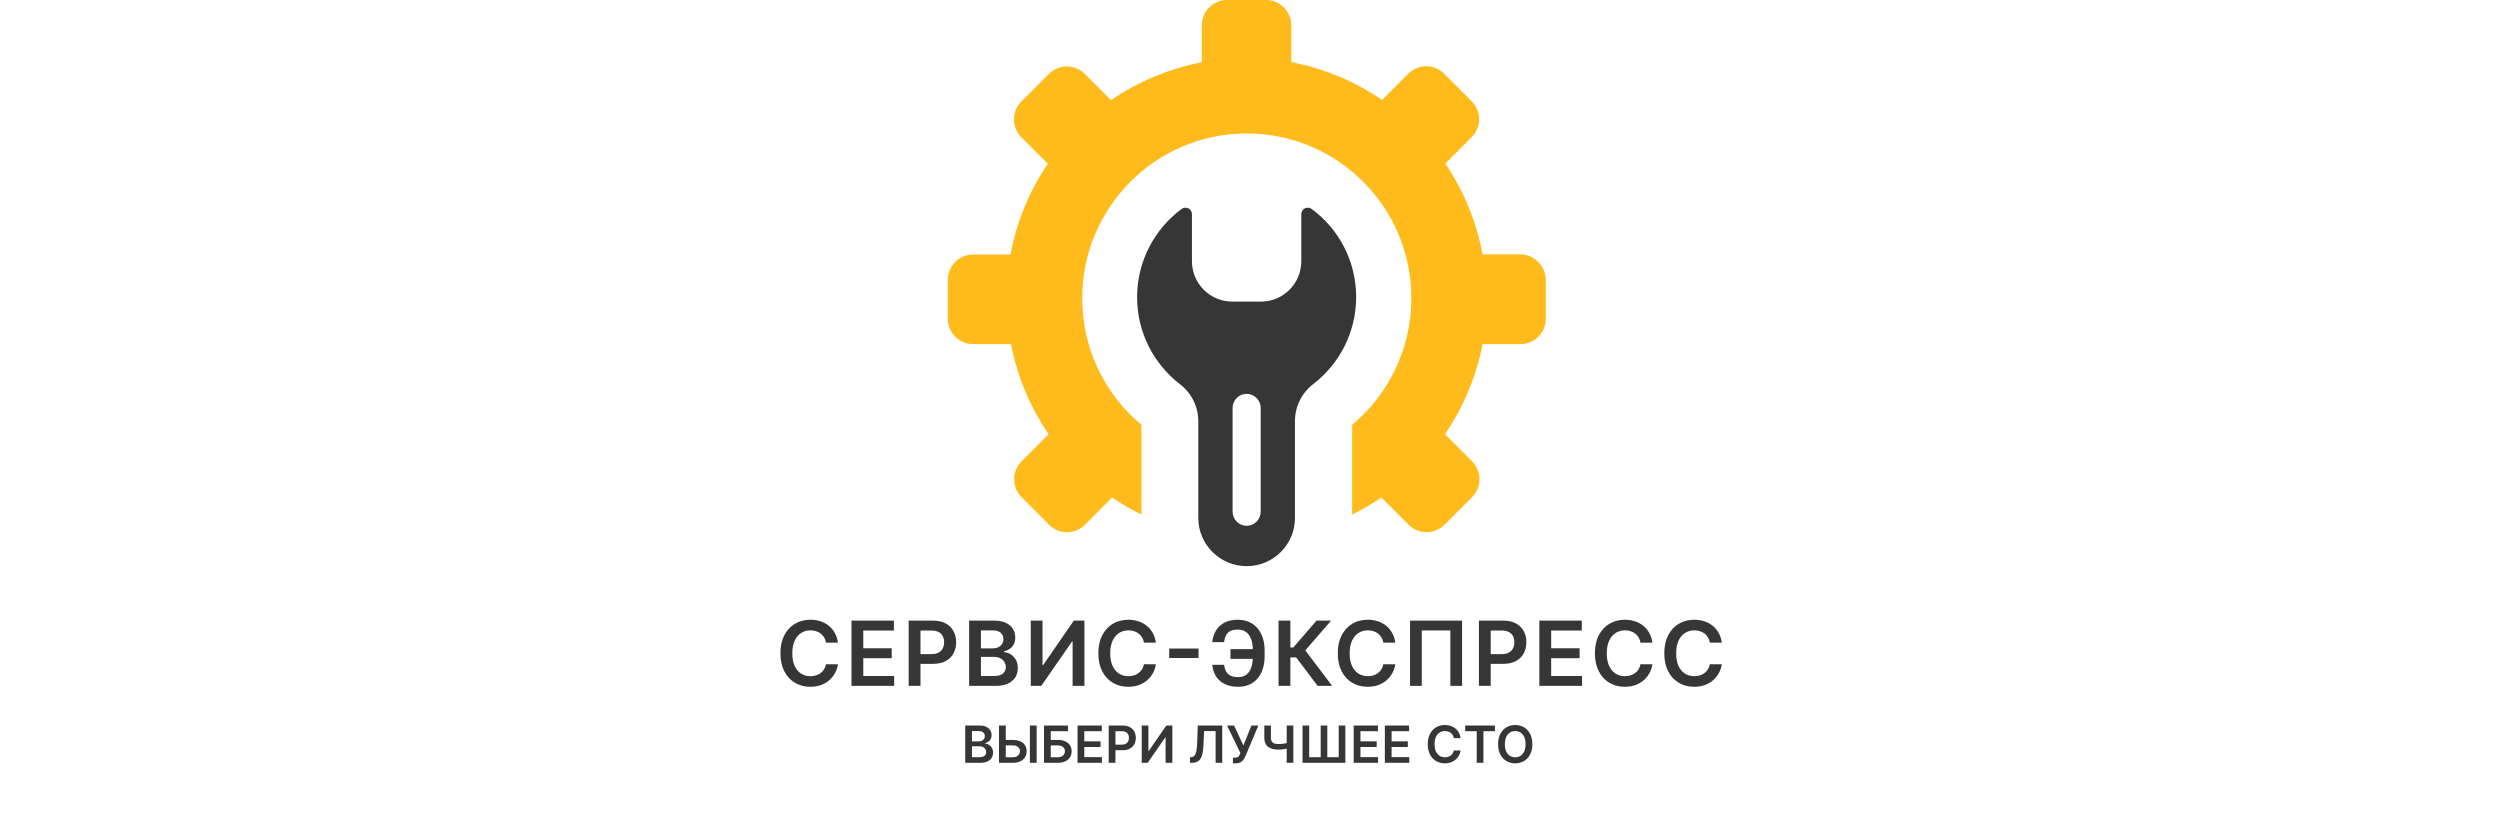 <svg width="390" height="128" viewBox="0 0 390 128" fill="none" xmlns="http://www.w3.org/2000/svg">
<path d="M237.152 39.68H231.283C230.317 34.508 228.309 29.701 225.465 25.522L229.587 21.394C231.126 19.853 231.126 17.345 229.587 15.804L225.282 11.494C223.743 9.953 221.239 9.953 219.7 11.494L215.605 15.595C211.431 12.722 206.631 10.684 201.439 9.691V3.944C201.439 1.776 199.665 0 197.5 0H191.422C189.257 0 187.483 1.776 187.483 3.944V9.718C182.317 10.71 177.517 12.748 173.317 15.621L169.222 11.52C167.683 9.979 165.178 9.979 163.639 11.52L159.335 15.83C157.796 17.372 157.796 19.879 159.335 21.42L163.457 25.548C160.613 29.727 158.604 34.534 157.639 39.706H151.796C149.63 39.706 147.857 41.482 147.857 43.651V49.737C147.857 51.905 149.63 53.682 151.796 53.682H157.717C158.709 58.828 160.744 63.582 163.587 67.736L159.361 71.967C157.822 73.508 157.822 76.017 159.361 77.558L163.665 81.868C165.204 83.409 167.709 83.409 169.248 81.868L173.5 77.61C174.961 78.602 176.474 79.491 178.065 80.275V66.273C172.404 61.571 168.83 54.465 168.83 46.524C168.83 32.34 180.309 20.82 194.5 20.82C208.665 20.82 220.169 32.313 220.169 46.524C220.169 54.465 216.57 61.571 210.935 66.273V80.275C212.526 79.491 214.065 78.602 215.5 77.61L219.752 81.868C221.291 83.409 223.796 83.409 225.335 81.868L229.639 77.558C231.178 76.017 231.178 73.508 229.639 71.967L225.413 67.736C228.256 63.582 230.291 58.828 231.283 53.682H237.204C239.37 53.682 241.144 51.905 241.144 49.737V43.624C241.091 41.456 239.318 39.68 237.152 39.68Z" fill="#FEBB1B"/>
<path d="M204.622 32.601C203.944 32.104 203.004 32.575 203.004 33.41V40.751C203.004 44.225 200.187 47.046 196.718 47.046H192.23C188.761 47.046 185.943 44.225 185.943 40.751V33.41C185.943 32.575 185.004 32.104 184.326 32.601C180.126 35.709 177.387 40.725 177.387 46.367C177.387 51.905 180.022 56.816 184.091 59.951C185.892 61.335 186.935 63.451 186.935 65.724V80.797C186.935 84.95 190.326 88.32 194.474 88.32C198.648 88.32 202.013 84.95 202.013 80.797V65.698C202.013 63.425 203.057 61.309 204.856 59.925C208.926 56.79 211.561 51.879 211.561 46.341C211.561 40.725 208.848 35.709 204.622 32.601ZM196.665 79.83C196.665 81.031 195.674 82.024 194.474 82.024C193.274 82.024 192.283 81.031 192.283 79.83V63.634C192.283 62.433 193.274 61.44 194.474 61.44C195.674 61.44 196.665 62.433 196.665 63.634V79.83Z" fill="#363636"/>
<g clip-path="url(#clip0_2352_2)">
<path d="M130.719 100.254H128.86C128.807 99.949 128.709 99.678 128.567 99.443C128.424 99.204 128.247 99.002 128.035 98.837C127.823 98.671 127.581 98.547 127.309 98.464C127.04 98.378 126.75 98.335 126.439 98.335C125.885 98.335 125.395 98.474 124.967 98.752C124.54 99.027 124.205 99.432 123.963 99.965C123.721 100.496 123.6 101.143 123.6 101.909C123.6 102.688 123.721 103.344 123.963 103.878C124.208 104.408 124.543 104.809 124.967 105.081C125.395 105.349 125.884 105.484 126.434 105.484C126.739 105.484 127.024 105.444 127.289 105.364C127.558 105.281 127.798 105.161 128.01 105.001C128.225 104.842 128.406 104.647 128.552 104.415C128.701 104.183 128.804 103.918 128.86 103.619L130.719 103.629C130.65 104.113 130.499 104.567 130.267 104.991C130.038 105.416 129.738 105.79 129.367 106.115C128.996 106.437 128.562 106.688 128.065 106.871C127.567 107.05 127.016 107.139 126.409 107.139C125.514 107.139 124.715 106.932 124.013 106.518C123.31 106.103 122.757 105.505 122.352 104.723C121.948 103.941 121.746 103.003 121.746 101.909C121.746 100.812 121.95 99.874 122.357 99.095C122.765 98.313 123.32 97.715 124.023 97.3C124.725 96.886 125.521 96.679 126.409 96.679C126.976 96.679 127.503 96.758 127.99 96.918C128.477 97.077 128.911 97.31 129.293 97.619C129.674 97.924 129.987 98.298 130.232 98.742C130.481 99.183 130.643 99.687 130.719 100.254ZM132.829 107V96.818H139.451V98.364H134.673V101.129H139.108V102.675H134.673V105.454H139.49V107H132.829ZM141.752 107V96.818H145.571C146.353 96.818 147.009 96.964 147.539 97.256C148.073 97.547 148.476 97.948 148.747 98.459C149.023 98.966 149.16 99.543 149.16 100.189C149.16 100.842 149.023 101.422 148.747 101.929C148.472 102.436 148.066 102.835 147.529 103.127C146.993 103.415 146.331 103.56 145.546 103.56H143.015V102.043H145.297C145.755 102.043 146.129 101.964 146.421 101.805C146.712 101.646 146.928 101.427 147.067 101.148C147.21 100.87 147.281 100.55 147.281 100.189C147.281 99.828 147.21 99.51 147.067 99.234C146.928 98.959 146.711 98.746 146.416 98.593C146.124 98.437 145.748 98.359 145.287 98.359H143.597V107H141.752ZM151.182 107V96.818H155.08C155.816 96.818 156.427 96.934 156.914 97.166C157.405 97.395 157.771 97.708 158.013 98.106C158.258 98.504 158.381 98.954 158.381 99.458C158.381 99.872 158.302 100.227 158.142 100.522C157.983 100.814 157.77 101.051 157.501 101.233C157.233 101.415 156.933 101.546 156.601 101.626V101.725C156.963 101.745 157.309 101.856 157.64 102.058C157.975 102.257 158.249 102.539 158.461 102.903C158.673 103.268 158.779 103.709 158.779 104.226C158.779 104.753 158.651 105.227 158.396 105.648C158.141 106.065 157.756 106.395 157.243 106.637C156.729 106.879 156.083 107 155.304 107H151.182ZM153.027 105.459H155.01C155.68 105.459 156.162 105.331 156.457 105.076C156.755 104.817 156.905 104.486 156.905 104.082C156.905 103.78 156.83 103.508 156.681 103.266C156.532 103.021 156.32 102.829 156.044 102.69C155.769 102.547 155.441 102.476 155.06 102.476H153.027V105.459ZM153.027 101.148H154.851C155.169 101.148 155.456 101.09 155.711 100.974C155.967 100.855 156.167 100.688 156.313 100.472C156.462 100.254 156.537 99.995 156.537 99.697C156.537 99.302 156.397 98.978 156.119 98.722C155.844 98.467 155.435 98.34 154.891 98.34H153.027V101.148ZM160.803 96.818H162.633V103.759H162.727L167.515 96.818H169.171V107H167.326V100.065H167.242L162.439 107H160.803V96.818ZM180.316 100.254H178.456C178.403 99.949 178.305 99.678 178.163 99.443C178.02 99.204 177.843 99.002 177.631 98.837C177.419 98.671 177.177 98.547 176.905 98.464C176.637 98.378 176.347 98.335 176.035 98.335C175.482 98.335 174.991 98.474 174.563 98.752C174.136 99.027 173.801 99.432 173.559 99.965C173.317 100.496 173.196 101.143 173.196 101.909C173.196 102.688 173.317 103.344 173.559 103.878C173.804 104.408 174.139 104.809 174.563 105.081C174.991 105.349 175.48 105.484 176.03 105.484C176.335 105.484 176.62 105.444 176.885 105.364C177.154 105.281 177.394 105.161 177.606 105.001C177.821 104.842 178.002 104.647 178.148 104.415C178.297 104.183 178.4 103.918 178.456 103.619L180.316 103.629C180.246 104.113 180.095 104.567 179.863 104.991C179.634 105.416 179.334 105.79 178.963 106.115C178.592 106.437 178.158 106.688 177.661 106.871C177.164 107.05 176.612 107.139 176.005 107.139C175.11 107.139 174.312 106.932 173.609 106.518C172.906 106.103 172.353 105.505 171.948 104.723C171.544 103.941 171.342 103.003 171.342 101.909C171.342 100.812 171.546 99.874 171.953 99.095C172.361 98.313 172.916 97.715 173.619 97.3C174.321 96.886 175.117 96.679 176.005 96.679C176.572 96.679 177.099 96.758 177.586 96.918C178.073 97.077 178.508 97.31 178.889 97.619C179.27 97.924 179.583 98.298 179.828 98.742C180.077 99.183 180.239 99.687 180.316 100.254ZM186.974 101.168V102.65H182.39V101.168H186.974ZM196.272 101.268V102.784H191.951V101.268H196.272ZM189.118 103.714H190.972C191.032 104.344 191.232 104.821 191.574 105.146C191.918 105.47 192.442 105.633 193.145 105.633C193.688 105.633 194.129 105.497 194.467 105.225C194.805 104.95 195.052 104.569 195.208 104.082C195.364 103.594 195.441 103.028 195.441 102.381V101.457C195.441 100.777 195.354 100.196 195.178 99.712C195.002 99.228 194.74 98.858 194.392 98.603C194.044 98.344 193.614 98.215 193.1 98.215C192.613 98.215 192.22 98.293 191.922 98.449C191.623 98.605 191.4 98.83 191.25 99.125C191.101 99.417 191.005 99.766 190.962 100.174H189.108C189.174 99.511 189.363 98.916 189.674 98.389C189.986 97.862 190.425 97.446 190.992 97.141C191.559 96.833 192.261 96.679 193.1 96.679C193.952 96.679 194.689 96.874 195.312 97.266C195.939 97.657 196.422 98.21 196.764 98.926C197.109 99.642 197.281 100.484 197.281 101.452V102.396C197.281 103.364 197.112 104.204 196.774 104.917C196.439 105.626 195.963 106.175 195.347 106.562C194.73 106.947 193.996 107.139 193.145 107.139C192.319 107.139 191.617 106.993 191.037 106.702C190.457 106.407 190.006 106.002 189.684 105.489C189.363 104.972 189.174 104.38 189.118 103.714ZM205.552 107L202.201 102.55H201.297V107H199.452V96.818H201.297V101.004H201.759L205.378 96.818H207.65L203.628 101.462L207.824 107H205.552ZM217.665 100.254H215.806C215.753 99.949 215.655 99.678 215.513 99.443C215.37 99.204 215.193 99.002 214.981 98.837C214.769 98.671 214.527 98.547 214.255 98.464C213.986 98.378 213.696 98.335 213.385 98.335C212.831 98.335 212.341 98.474 211.913 98.752C211.486 99.027 211.151 99.432 210.909 99.965C210.667 100.496 210.546 101.143 210.546 101.909C210.546 102.688 210.667 103.344 210.909 103.878C211.154 104.408 211.489 104.809 211.913 105.081C212.341 105.349 212.83 105.484 213.38 105.484C213.685 105.484 213.97 105.444 214.235 105.364C214.504 105.281 214.744 105.161 214.956 105.001C215.171 104.842 215.352 104.647 215.498 104.415C215.647 104.183 215.75 103.918 215.806 103.619L217.665 103.629C217.596 104.113 217.445 104.567 217.213 104.991C216.984 105.416 216.684 105.79 216.313 106.115C215.942 106.437 215.508 106.688 215.011 106.871C214.513 107.05 213.962 107.139 213.355 107.139C212.46 107.139 211.661 106.932 210.959 106.518C210.256 106.103 209.703 105.505 209.298 104.723C208.894 103.941 208.692 103.003 208.692 101.909C208.692 100.812 208.896 99.874 209.303 99.095C209.711 98.313 210.266 97.715 210.969 97.3C211.671 96.886 212.467 96.679 213.355 96.679C213.922 96.679 214.449 96.758 214.936 96.918C215.423 97.077 215.857 97.31 216.239 97.619C216.62 97.924 216.933 98.298 217.178 98.742C217.427 99.183 217.589 99.687 217.665 100.254ZM228.082 96.818V107H226.253V98.349H221.798V107H219.968V96.818H228.082ZM230.708 107V96.818H234.526C235.309 96.818 235.965 96.964 236.495 97.256C237.029 97.547 237.431 97.948 237.703 98.459C237.978 98.966 238.116 99.543 238.116 100.189C238.116 100.842 237.978 101.422 237.703 101.929C237.428 102.436 237.022 102.835 236.485 103.127C235.948 103.415 235.287 103.56 234.502 103.56H231.971V102.043H234.253C234.71 102.043 235.085 101.964 235.377 101.805C235.668 101.646 235.884 101.427 236.023 101.148C236.165 100.87 236.237 100.55 236.237 100.189C236.237 99.828 236.165 99.51 236.023 99.234C235.884 98.959 235.667 98.746 235.372 98.593C235.08 98.437 234.704 98.359 234.243 98.359H232.553V107H230.708ZM240.138 107V96.818H246.76V98.364H241.982V101.129H246.417V102.675H241.982V105.454H246.8V107H240.138ZM257.777 100.254H255.918C255.865 99.949 255.767 99.678 255.624 99.443C255.482 99.204 255.305 99.002 255.092 98.837C254.88 98.671 254.638 98.547 254.367 98.464C254.098 98.378 253.808 98.335 253.497 98.335C252.943 98.335 252.453 98.474 252.025 98.752C251.597 99.027 251.263 99.432 251.021 99.965C250.779 100.496 250.658 101.143 250.658 101.909C250.658 102.688 250.779 103.344 251.021 103.878C251.266 104.408 251.601 104.809 252.025 105.081C252.453 105.349 252.941 105.484 253.492 105.484C253.797 105.484 254.082 105.444 254.347 105.364C254.615 105.281 254.855 105.161 255.068 105.001C255.283 104.842 255.464 104.647 255.61 104.415C255.759 104.183 255.861 103.918 255.918 103.619L257.777 103.629C257.708 104.113 257.557 104.567 257.325 104.991C257.096 105.416 256.796 105.79 256.425 106.115C256.054 106.437 255.619 106.688 255.122 106.871C254.625 107.05 254.073 107.139 253.467 107.139C252.572 107.139 251.773 106.932 251.07 106.518C250.368 106.103 249.814 105.505 249.41 104.723C249.006 103.941 248.803 103.003 248.803 101.909C248.803 100.812 249.007 99.874 249.415 99.095C249.823 98.313 250.378 97.715 251.08 97.3C251.783 96.886 252.578 96.679 253.467 96.679C254.034 96.679 254.56 96.758 255.048 96.918C255.535 97.077 255.969 97.31 256.35 97.619C256.731 97.924 257.045 98.298 257.29 98.742C257.538 99.183 257.701 99.687 257.777 100.254ZM268.601 100.254H266.742C266.689 99.949 266.591 99.678 266.449 99.443C266.306 99.204 266.129 99.002 265.917 98.837C265.705 98.671 265.463 98.547 265.191 98.464C264.922 98.378 264.632 98.335 264.321 98.335C263.767 98.335 263.277 98.474 262.849 98.752C262.422 99.027 262.087 99.432 261.845 99.965C261.603 100.496 261.482 101.143 261.482 101.909C261.482 102.688 261.603 103.344 261.845 103.878C262.09 104.408 262.425 104.809 262.849 105.081C263.277 105.349 263.766 105.484 264.316 105.484C264.621 105.484 264.906 105.444 265.171 105.364C265.439 105.281 265.68 105.161 265.892 105.001C266.107 104.842 266.288 104.647 266.434 104.415C266.583 104.183 266.686 103.918 266.742 103.619L268.601 103.629C268.532 104.113 268.381 104.567 268.149 104.991C267.92 105.416 267.62 105.79 267.249 106.115C266.878 106.437 266.444 106.688 265.947 106.871C265.449 107.05 264.898 107.139 264.291 107.139C263.396 107.139 262.597 106.932 261.895 106.518C261.192 106.103 260.639 105.505 260.234 104.723C259.83 103.941 259.628 103.003 259.628 101.909C259.628 100.812 259.832 99.874 260.239 99.095C260.647 98.313 261.202 97.715 261.905 97.3C262.607 96.886 263.403 96.679 264.291 96.679C264.858 96.679 265.385 96.758 265.872 96.918C266.359 97.077 266.793 97.31 267.175 97.619C267.556 97.924 267.869 98.298 268.114 98.742C268.363 99.183 268.525 99.687 268.601 100.254Z" fill="#363636"/>
<path d="M150.574 119V113.182H152.801C153.222 113.182 153.571 113.248 153.849 113.381C154.13 113.511 154.339 113.69 154.477 113.918C154.617 114.145 154.688 114.402 154.688 114.69C154.688 114.927 154.642 115.13 154.551 115.298C154.46 115.465 154.338 115.6 154.185 115.705C154.031 115.809 153.86 115.884 153.67 115.929V115.986C153.877 115.997 154.075 116.061 154.264 116.176C154.455 116.29 154.612 116.451 154.733 116.659C154.854 116.867 154.915 117.119 154.915 117.415C154.915 117.716 154.842 117.987 154.696 118.227C154.55 118.466 154.33 118.654 154.037 118.793C153.743 118.931 153.374 119 152.929 119H150.574ZM151.628 118.119H152.761C153.144 118.119 153.42 118.046 153.588 117.901C153.759 117.753 153.844 117.563 153.844 117.332C153.844 117.16 153.801 117.005 153.716 116.866C153.631 116.726 153.509 116.616 153.352 116.537C153.195 116.455 153.008 116.415 152.79 116.415H151.628V118.119ZM151.628 115.656H152.67C152.852 115.656 153.016 115.623 153.162 115.557C153.308 115.489 153.422 115.393 153.506 115.27C153.591 115.145 153.634 114.997 153.634 114.827C153.634 114.601 153.554 114.416 153.395 114.27C153.238 114.124 153.004 114.051 152.693 114.051H151.628V115.656ZM156.545 115.429H158.022C158.467 115.429 158.849 115.502 159.167 115.648C159.487 115.792 159.732 115.995 159.903 116.259C160.073 116.522 160.158 116.831 160.158 117.188C160.158 117.545 160.073 117.861 159.903 118.134C159.732 118.404 159.487 118.616 159.167 118.77C158.849 118.923 158.467 119 158.022 119H155.843V113.182H156.9V118.136H158.022C158.257 118.136 158.456 118.092 158.619 118.003C158.781 117.914 158.905 117.796 158.988 117.651C159.073 117.505 159.116 117.347 159.116 117.176C159.116 116.93 159.021 116.721 158.832 116.548C158.644 116.374 158.374 116.287 158.022 116.287H156.545V115.429ZM161.718 113.182V119H160.661V113.182H161.718ZM162.863 119V113.182H166.604V114.065H163.917V115.429H165.039C165.484 115.429 165.866 115.502 166.184 115.648C166.504 115.792 166.749 115.995 166.92 116.259C167.09 116.522 167.175 116.831 167.175 117.188C167.175 117.545 167.09 117.861 166.92 118.134C166.749 118.404 166.504 118.616 166.184 118.77C165.866 118.923 165.484 119 165.039 119H162.863ZM163.917 118.136H165.039C165.274 118.136 165.473 118.092 165.636 118.003C165.799 117.914 165.922 117.796 166.005 117.651C166.09 117.505 166.133 117.347 166.133 117.176C166.133 116.93 166.038 116.721 165.849 116.548C165.661 116.374 165.391 116.287 165.039 116.287H163.917V118.136ZM168.097 119V113.182H171.881V114.065H169.151V115.645H171.685V116.528H169.151V118.116H171.904V119H168.097ZM172.957 119V113.182H175.138C175.585 113.182 175.96 113.265 176.263 113.432C176.568 113.598 176.799 113.828 176.954 114.119C177.111 114.409 177.19 114.739 177.19 115.108C177.19 115.481 177.111 115.812 176.954 116.102C176.797 116.392 176.565 116.62 176.258 116.787C175.951 116.952 175.573 117.034 175.124 117.034H173.678V116.168H174.982C175.244 116.168 175.458 116.122 175.624 116.031C175.791 115.94 175.914 115.815 175.994 115.656C176.075 115.497 176.116 115.314 176.116 115.108C176.116 114.902 176.075 114.72 175.994 114.562C175.914 114.405 175.79 114.283 175.621 114.196C175.455 114.107 175.24 114.062 174.977 114.062H174.011V119H172.957ZM178.105 113.182H179.151V117.148H179.205L181.94 113.182H182.886V119H181.832V115.037H181.784L179.04 119H178.105V113.182ZM185.641 119V118.125L185.806 118.116C186.03 118.103 186.207 118.023 186.337 117.875C186.47 117.727 186.567 117.49 186.63 117.162C186.694 116.834 186.737 116.395 186.758 115.844L186.854 113.182H190.667V119H189.636V114.048H187.837L187.746 116.17C187.72 116.807 187.65 117.334 187.536 117.753C187.424 118.171 187.241 118.484 186.985 118.69C186.731 118.897 186.378 119 185.925 119H185.641ZM192.336 119.08V118.193H192.668C192.818 118.193 192.941 118.171 193.038 118.128C193.134 118.084 193.212 118.022 193.271 117.94C193.331 117.859 193.381 117.764 193.421 117.656L193.498 117.46L191.418 113.182H192.521L193.969 116.295L195.222 113.182H196.308L194.302 117.926C194.209 118.131 194.102 118.321 193.981 118.497C193.86 118.671 193.701 118.812 193.506 118.92C193.313 119.027 193.061 119.08 192.751 119.08H192.336ZM197.232 113.182H198.263V115.08C198.263 115.326 198.305 115.521 198.391 115.665C198.478 115.809 198.607 115.912 198.777 115.974C198.947 116.037 199.16 116.068 199.413 116.068C199.527 116.068 199.649 116.064 199.78 116.057C199.912 116.047 200.046 116.035 200.18 116.02C200.315 116.003 200.444 115.983 200.567 115.96C200.69 115.936 200.8 115.909 200.896 115.881V116.739C200.8 116.769 200.692 116.796 200.572 116.821C200.453 116.846 200.327 116.866 200.195 116.884C200.062 116.901 199.929 116.914 199.797 116.923C199.664 116.933 199.536 116.938 199.413 116.938C198.968 116.938 198.582 116.874 198.254 116.747C197.929 116.618 197.677 116.418 197.499 116.145C197.321 115.872 197.232 115.517 197.232 115.08V113.182ZM200.723 113.182H201.76V119H200.723V113.182ZM203.196 113.182H204.233V118.125H206.028V113.182H207.06V118.125H208.841V113.182H209.872V119H203.196V113.182ZM211.175 119V113.182H214.96V114.065H212.229V115.645H214.763V116.528H212.229V118.116H214.982V119H211.175ZM216.035 119V113.182H219.819V114.065H217.089V115.645H219.623V116.528H217.089V118.116H219.842V119H216.035ZM227.859 115.145H226.796C226.766 114.971 226.71 114.816 226.629 114.682C226.547 114.545 226.446 114.43 226.325 114.335C226.203 114.241 226.065 114.17 225.91 114.122C225.756 114.073 225.591 114.048 225.413 114.048C225.096 114.048 224.816 114.128 224.572 114.287C224.327 114.444 224.136 114.675 223.998 114.98C223.86 115.283 223.79 115.653 223.79 116.091C223.79 116.536 223.86 116.911 223.998 117.216C224.138 117.519 224.329 117.748 224.572 117.903C224.816 118.057 225.095 118.134 225.41 118.134C225.584 118.134 225.747 118.111 225.898 118.065C226.052 118.018 226.189 117.949 226.31 117.858C226.433 117.767 226.537 117.655 226.62 117.523C226.705 117.39 226.764 117.239 226.796 117.068L227.859 117.074C227.819 117.35 227.733 117.61 227.6 117.852C227.469 118.095 227.298 118.309 227.086 118.494C226.874 118.678 226.626 118.822 226.342 118.926C226.058 119.028 225.742 119.08 225.396 119.08C224.884 119.08 224.428 118.961 224.026 118.724C223.625 118.488 223.308 118.146 223.077 117.699C222.846 117.252 222.731 116.716 222.731 116.091C222.731 115.464 222.847 114.928 223.08 114.483C223.313 114.036 223.63 113.694 224.032 113.457C224.433 113.221 224.888 113.102 225.396 113.102C225.719 113.102 226.021 113.148 226.299 113.239C226.577 113.33 226.826 113.463 227.043 113.639C227.261 113.813 227.44 114.027 227.58 114.281C227.722 114.533 227.815 114.821 227.859 115.145ZM228.568 114.065V113.182H233.21V114.065H231.412V119H230.366V114.065H228.568ZM239.046 116.091C239.046 116.718 238.929 117.255 238.694 117.702C238.461 118.147 238.143 118.488 237.739 118.724C237.338 118.961 236.882 119.08 236.373 119.08C235.863 119.08 235.407 118.961 235.004 118.724C234.602 118.486 234.284 118.144 234.049 117.699C233.816 117.252 233.7 116.716 233.7 116.091C233.7 115.464 233.816 114.928 234.049 114.483C234.284 114.036 234.602 113.694 235.004 113.457C235.407 113.221 235.863 113.102 236.373 113.102C236.882 113.102 237.338 113.221 237.739 113.457C238.143 113.694 238.461 114.036 238.694 114.483C238.929 114.928 239.046 115.464 239.046 116.091ZM237.987 116.091C237.987 115.65 237.917 115.277 237.779 114.974C237.643 114.67 237.453 114.439 237.211 114.284C236.969 114.127 236.689 114.048 236.373 114.048C236.057 114.048 235.777 114.127 235.535 114.284C235.292 114.439 235.102 114.67 234.964 114.974C234.827 115.277 234.759 115.65 234.759 116.091C234.759 116.532 234.827 116.905 234.964 117.21C235.102 117.513 235.292 117.743 235.535 117.901C235.777 118.056 236.057 118.134 236.373 118.134C236.689 118.134 236.969 118.056 237.211 117.901C237.453 117.743 237.643 117.513 237.779 117.21C237.917 116.905 237.987 116.532 237.987 116.091Z" fill="#363636"/>
</g>
<defs>
<clipPath id="clip0_2352_2">
<rect width="149" height="28" fill="white" transform="translate(120 93)"/>
</clipPath>
</defs>
</svg>
